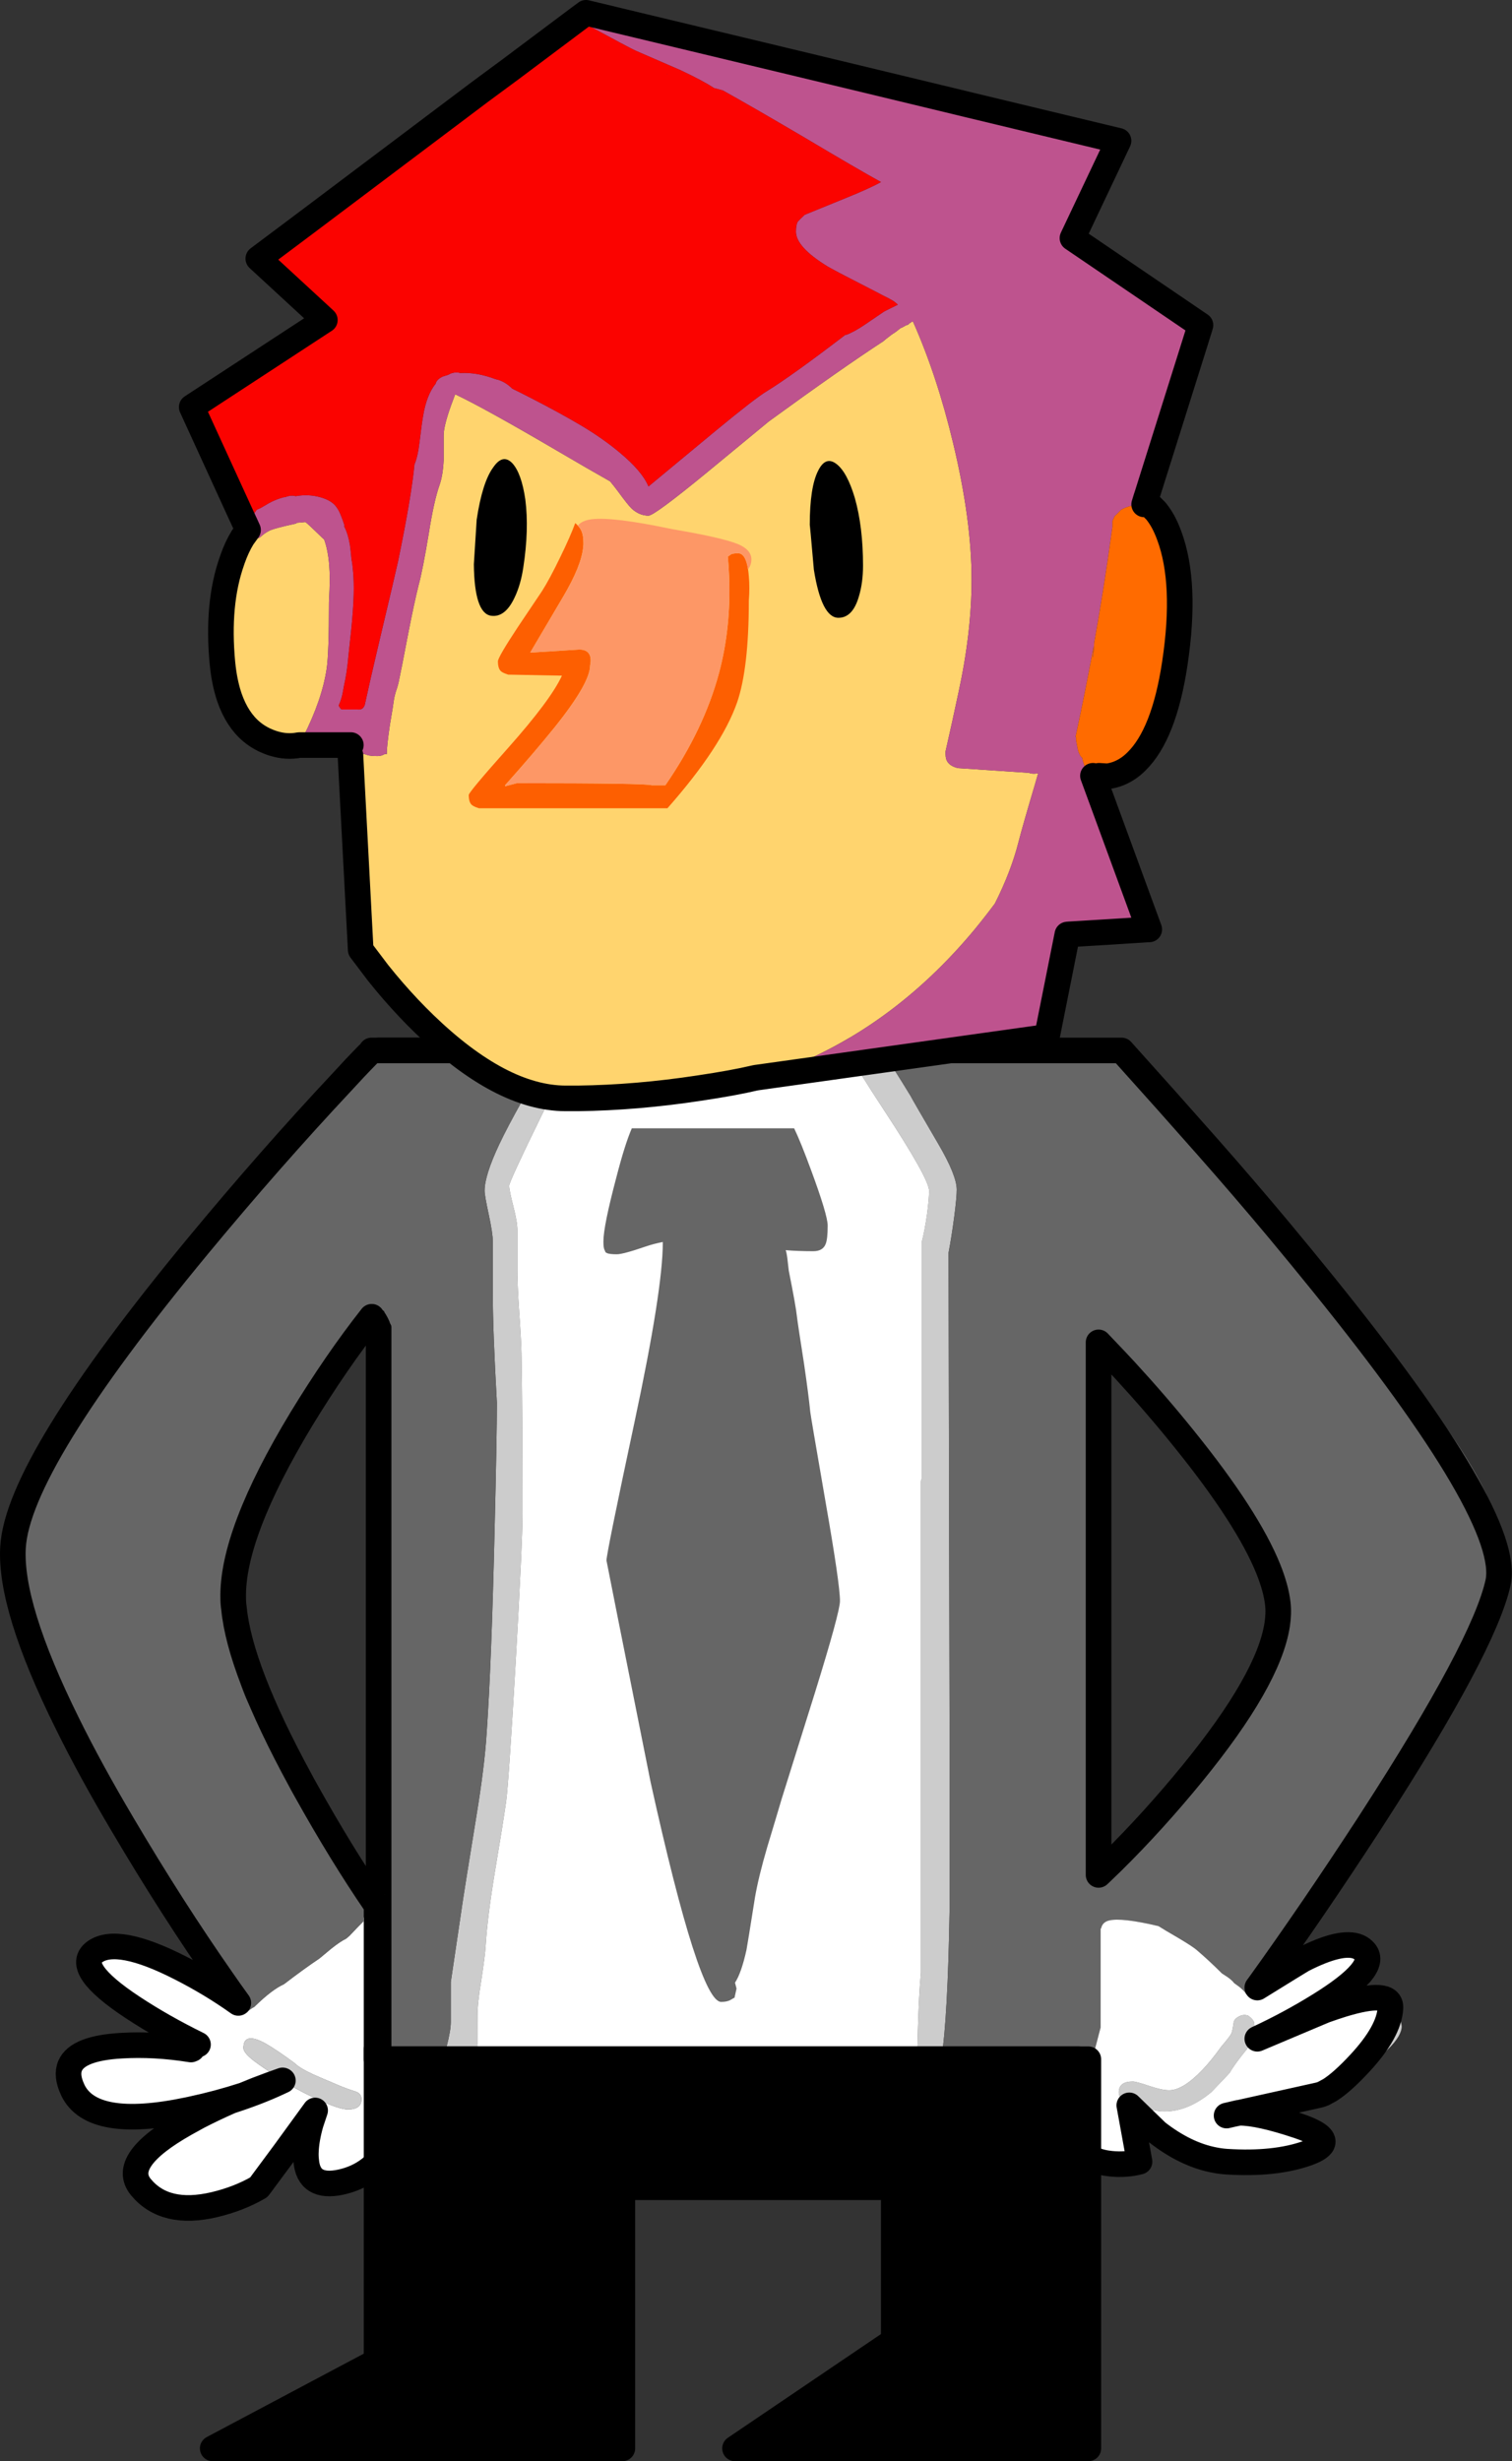 <?xml version="1.0" encoding="UTF-8" standalone="no"?>
<svg
   xmlns:dc="http://purl.org/dc/elements/1.1/"
   xmlns:cc="http://creativecommons.org/ns#"
   xmlns:rdf="http://www.w3.org/1999/02/22-rdf-syntax-ns#"
   xmlns:svg="http://www.w3.org/2000/svg"
   xmlns="http://www.w3.org/2000/svg"
   xmlns:xlink="http://www.w3.org/1999/xlink"
   xmlns:sodipodi="http://sodipodi.sourceforge.net/DTD/sodipodi-0.dtd"
   xmlns:inkscape="http://www.inkscape.org/namespaces/inkscape"
   inkscape:version="1.0 (4035a4fb49, 2020-05-01)"
   sodipodi:docname="Fixed Khonjin.svg"
   id="svg105"
   viewBox="0 0 2015 3279.87"
   height="3279.87"
   width="2015"
   y="0px"
   x="0px"
   preserveAspectRatio="none"
   version="1.1">
  <rect x="0" y="0" width="2015" height="3279.87" fill="#333333" stroke="none"/>
  <sodipodi:namedview
     inkscape:current-layer="layer2"
     inkscape:window-maximized="1"
     inkscape:window-y="-9"
     inkscape:window-x="-9"
     inkscape:cy="1694.8605"
     inkscape:cx="751.81907"
     inkscape:zoom="0.22244401"
     fit-margin-bottom="0"
     fit-margin-right="0"
     fit-margin-left="0"
     fit-margin-top="0"
     showgrid="false"
     id="namedview107"
     inkscape:window-height="1001"
     inkscape:window-width="1920"
     inkscape:pageshadow="2"
     inkscape:pageopacity="0"
     guidetolerance="10"
     gridtolerance="10"
     objecttolerance="10"
     borderopacity="1"
     bordercolor="#666666"
     pagecolor="#ffffff" />
  <defs
     id="defs51">
    <g
       id="CHARACTERS_KhonjinFolder_khonjin_body_0_Layer0_0_FILL">
      <path
         id="path2"
         d="m 167.95,207.75 -1.2,0.25 1.3,-0.25 q -0.036,-7.8e-4 -0.1,0 m -31.5,-10.45 q -0.093,0.144 -0.2,0.3 -0.579,1.14 -0.7,2.9 -0.013,0.161 -0.05,0.3 l 1.1,-3.5 h -0.15 m -26.6,0.3 q 0,-0.15 0.05,-0.3 h -4.75 q 0,0.15 0,0.3 h 4.7 m -90.85,0 q 0.05,-0.15 0.1,-0.3 h -6.4 q 0,0.15 -0.05,0.3 H 19 M 38.25,0.3 h -5.9 Q 32.2,0.55 32.05,0.85 29.5,7.45 28.1,10 q -3.05,5.45 -4.55,8.65 -2.85,6.05 -2.85,9.05 0,0.9 0.8,4.6 0.8,3.7 0.8,5.3 v 10.2 q 0,7.2 0.8,21.3 0,6.45 -0.45,24.9 -0.6,25.95 -1.55,39.6 -0.4,6.45 -2,16.2 -2.45,15.1 -2.6,16.2 l -2.4,16.2 v 7.8 q 0,1.65 -0.8,4.75 -0.4,1.55 -0.6,2.55 h 6.4 q 0.05,-0.5 0.15,-1.1 0.05,-0.6 0.05,-7.2 0,-2.65 0.75,-7.1 0.75,-4.9 0.85,-6.7 0.35,-5.65 1.8,-14.45 1.6,-9.5 2.2,-13.75 0.5,-3.7 1.85,-27 Q 28.1,96.3 28.1,90.9 28.1,69.6 27.9,59.4 27.85,56.95 27.45,51.3 27.1,46.1 27.1,43.2 v -7.8 q 0,-1.6 -0.8,-4.7 -0.8,-3.1 -0.8,-4 0,-0.75 6.2,-13.45 Q 35.7,5 38.25,0.3 M 32.5,0 q -0.1,0.15 -0.15,0.3 h 5.9 Q 38.35,0.15 38.45,0 H 32.5 M 98.25,0.3 Q 98.15,0.15 98.05,0 H 91.3 q 0.1,0.15 0.2,0.3 h 6.75 M 109.3,18.55 Q 104.1,9.65 103.9,9.2 100.3,3.3 98.25,0.3 H 91.5 q 2.15,4 7.1,11.5 8.9,13.55 8.9,15.9 0,1.6 -0.4,4.6 -0.45,3.15 -1,5.3 v 46.2 l -0.2,0.6 v 96 q -0.4,4.25 -0.6,11.5 -0.1,3.15 -0.15,5.4 h 4.75 q 1.25,-8.1 1.6,-29.05 0,-34.6 0,-35.45 l -0.2,-93 q 0.6,-3.15 1.1,-6.95 0.5,-3.85 0.5,-5.35 0,-2.8 -3.6,-8.95 m 88.3,168.7 v 0.05 q -0.25,4.6 -6,10.8 -3.439,3.706 -5.85,5.2 1.859,-1.004 3.8,-2.25 10.25,-6.55 10.25,-10.2 -0.3,-2.35 -1.8,-3.6 -0.204,0 -0.4,0 m -4.5,-4.5 q 0.7,-0.8 0.7,-3.65 0,-3.3 -1.75,-3.65 -0.322,-0.075 -0.75,-0.1 0.779,0.335 1.3,0.95 2.75,3.25 -8.85,10.45 -5.8,3.6 -12.15,6.55 l 13.15,-5.55 q 1.894,-0.679 3.5,-1.2 4.532,-3.391 4.85,-3.8 m -21.2,0.15 h -0.05 q -0.111,0.208 -0.25,0.4 l 6.15,-3.8 q -2.736,1.336 -5.85,3.4 m -2.35,12.45 q 1.5,-1.85 1.5,-4.05 0,-0.95 -0.05,-1.15 -0.2,-0.65 -1.15,-1.35 -0.9,-0.35 -1.85,0.15 -0.85,0.45 -1,1.1 -0.25,1.85 -0.5,2.3 -0.25,0.5 -1.9,2.45 -2.1,2.9 -3.7,4.55 -3.8,4 -6.5,4 -1.45,0 -3.95,-0.85 -2.5,-0.85 -3.15,-0.85 -2.75,0 -2.75,2.1 0,1.9 3.05,2.1 0.35,0.05 2.05,0.85 2,0.8 3.8,0.8 4.65,0 9.2,-3.8 3.6,-3.75 3.6,-3.8 0.75,-1.4 3.3,-4.55 z"
         stroke="none"
         fill="#cccccc" />
      <path
         id="path4"
         d="m 109.9,197.3 q -0.05,0.15 -0.05,0.3 h 26.4 q 0.107,-0.156 0.2,-0.3 H 109.9 M 0,197.3 v 0.3 h 12.65 q 0.05,-0.15 0.05,-0.3 H 0 M 32.05,0.85 Q 32.2,0.55 32.35,0.3 H 0 v 197 h 12.7 q 0.2,-1 0.6,-2.55 0.8,-3.1 0.8,-4.75 v -7.8 L 16.5,166 q 0.15,-1.1 2.6,-16.2 1.6,-9.75 2,-16.2 Q 22.05,119.95 22.65,94 23.1,75.55 23.1,69.1 22.3,55 22.3,47.8 V 37.6 q 0,-1.6 -0.8,-5.3 -0.8,-3.7 -0.8,-4.6 0,-3 2.85,-9.05 1.5,-3.2 4.55,-8.65 1.4,-2.55 3.95,-9.15 M 32.35,0.3 Q 32.4,0.15 32.5,0 H 0 V 0.3 H 32.35 M 98.05,0 q 0.1,0.15 0.2,0.3 h 45.9 q -2.217,-1.239 -3.4,-0.3 h -42.7 m 47.05,0.3 q 9.206,10.229 16.8,18.85 -0.293,-0.497 -0.65,-1.1 -1.4,-2.3 -2,-3 -3.3,-3.7 -5.95,-6.3 -3.864,-4.198 -8.2,-8.45 m 39.25,45.45 q -4.276,-5.287 -8.6,-10.45 -0.504,-0.559 -1.05,-1.15 -7.9,-8.55 -11.2,-12.65 -0.603,-0.754 -1.6,-2.35 -7.594,-8.621 -16.8,-18.85 1.479,1.76 1.35,1.65 -1.268,-1.067 -2.3,-1.65 h -45.9 q 2.05,3 5.65,8.9 0.2,0.45 5.4,9.35 3.6,6.15 3.6,8.95 0,1.5 -0.5,5.35 -0.5,3.8 -1.1,6.95 l 0.2,93 q 0,0.85 0,35.45 -0.35,20.95 -1.6,29.05 h 26.55 q 0.719,-1.139 2,-1.6 0,0.115 0,0.2 -0.05,0.8 0.35,1.3 l 0.3,0.05 0.25,-0.05 q 0.35,-0.55 0.35,-1.65 v -0.05 q 0.074,0.003 0.15,0 l 1.15,-4.4 v -19.35 q 0.05,0.012 0.1,0 0.232,-1.221 1.55,-1.55 2.45,-0.6 9.65,1.1 1,0.65 4.1,2.45 2.75,1.65 3.4,2.25 2.4,2.05 4.9,4.55 v 0 q 0.28,0.183 0.55,0.35 1.307,0.813 1.85,1.55 1.757,1.178 2.35,2.15 0.94,-0.696 2.25,-1.6 1.813,-3.326 7.1,-11.5 2.9,-4.5 8.7,-12.3 2.442,-3.295 6.5,-8.8 21.791,-33.631 24.6,-46.1 2.9,-12.6 -34.25,-58.55 m -10.6,55.85 q 2.25,4.342 2.25,7.05 0,1.744 -0.55,3.8 -1.657,10.807 -16.55,29.05 -7.692,9.401 -15.6,17.2 -0.962,1.104 -2.3,2.6 v -0.4 q -0.2,0.211 -0.4,0.4 v -104 l 0.4,0.4 v -0.35 q 0.395,0.354 0.75,0.7 0.732,0.732 2.15,2.75 l 1.85,1.95 q 6.25,6.8 11.55,13.4 12.438,15.4 16.45,25.45 M 141,57.7 140.6,57.3 v 104 q 0.2,-0.189 0.4,-0.4 V 57.7 M 169,94 q 3.05,4.292 4.75,7.6 Q 169.738,91.55 157.3,76.15 152,69.55 145.75,62.75 L 143.9,60.8 q 0.25,0.339 0.5,0.7 1.85,2.7 2.9,3.75 5.55,5.65 11.2,14.55 2.3,3.65 10.5,14.2 m 6.45,18.45 q -1.307,5.284 -6,12.7 -5.25,8.3 -11.7,15.1 -3.1,3.25 -6.45,7.8 -1.9,2.6 -5.75,7.95 -0.47,0.634 -2.25,2.7 7.908,-7.799 15.6,-17.2 14.893,-18.243 16.55,-29.05 m 0.3,-77.15 q 4.324,5.163 8.6,10.45 37.15,45.95 34.25,58.55 -2.809,12.469 -24.6,46.1 1.224,-1.574 2.55,-3.35 13.35,-18.4 17,-25.55 5.75,-11.2 5.75,-23.5 0,-9.55 -12.45,-26.3 -2,-2.65 -20.6,-24.7 -2.991,-3.552 -10.5,-11.7 z"
         stroke="none"
         fill="#666666" />
      <path
         id="path6"
         d="m 19.1,197.3 q -0.05,0.15 -0.1,0.3 h 86.15 q 0,-0.15 0,-0.3 H 19.1 M 48.7,0.3 Q 48.75,0.15 48.85,0 h -10.4 q -0.1,0.15 -0.2,0.3 H 48.7 M 98.6,11.8 Q 93.65,4.3 91.5,0.3 H 80.7 48.7 38.25 Q 35.7,5 31.7,13.25 q -6.2,12.7 -6.2,13.45 0,0.9 0.8,4 0.8,3.1 0.8,4.7 v 7.8 q 0,2.9 0.35,8.1 0.4,5.65 0.45,8.1 0.2,10.2 0.2,31.5 0,5.4 -1.35,29.1 -1.35,23.3 -1.85,27 -0.6,4.25 -2.2,13.75 -1.45,8.8 -1.8,14.45 -0.1,1.8 -0.85,6.7 -0.75,4.45 -0.75,7.1 0,6.6 -0.05,7.2 -0.1,0.6 -0.15,1.1 h 86.05 q 0.05,-2.25 0.15,-5.4 0.2,-7.25 0.6,-11.5 v -96 l 0.2,-0.6 V 37.6 q 0.55,-2.15 1,-5.3 0.4,-3 0.4,-4.6 0,-2.35 -8.9,-15.9 M 91.5,0.3 Q 91.4,0.15 91.3,0 H 80.55 q 0.05,0.15 0.15,0.3 h 10.8 m 88.55,178.2 q -1.111,0.435 -2.3,1 l -6.15,3.8 q 0.139,-0.192 0.25,-0.4 -0.062,0.073 -0.15,0.1 -1.31,0.904 -2.25,1.6 -0.593,-0.972 -2.35,-2.15 -0.543,-0.737 -1.85,-1.55 -0.27,-0.167 -0.55,-0.35 v 0 q -2.5,-2.5 -4.9,-4.55 -0.65,-0.6 -3.4,-2.25 -3.1,-1.8 -4.1,-2.45 -7.2,-1.7 -9.65,-1.1 -1.318,0.329 -1.55,1.55 -0.05,0.012 -0.1,0 v 19.35 l -1.15,4.4 q -0.076,0.003 -0.15,0 v 0.05 q 0,1.1 -0.35,1.65 l -0.25,0.05 -0.3,-0.05 q -0.4,-0.5 -0.35,-1.3 0,-0.085 0,-0.2 -1.281,0.461 -2,1.6 h 0.15 l -1.1,3.5 q -0.105,2.367 0.55,4.8 0,0.1 -0.3,2.2 -0.15,2.5 0.3,4.55 0.342,1.508 1,2.65 1.997,2.298 5.95,2.7 2.95,0.3 5.6,-0.4 l -2,-11 5.4,5.25 q 5.585,4.353 11.15,5.4 0.557,0.05 1.1,0.05 0.4,0 11.05,-0.4 6.668,-0.861 9.05,-3.1 0.206,-1.529 -4.75,-3.2 -7.622,-2.557 -11.55,-2.55 l -1.3,0.25 -1.15,0.3 1.15,-0.3 1.2,-0.25 q 0.064,-7.8e-4 0.1,0 l 15.55,-3.45 q 0.429,-0.098 0.9,-0.3 0.626,-0.329 1.25,-0.7 2.411,-1.494 5.85,-5.2 5.75,-6.2 6,-10.8 v -0.05 q -2.848,0.003 -3.55,0.05 -0.55,0.05 -0.55,0.2 -3.699,0.391 -7.7,0.9 0.692,-0.499 1.5,-1.1 0.5,-0.377 0.95,-0.75 -1.606,0.521 -3.5,1.2 l -13.15,5.55 q 6.35,-2.95 12.15,-6.55 11.6,-7.2 8.85,-10.45 -0.521,-0.615 -1.3,-0.95 -3.11,-0.124 -11.25,3.15 m -9,12.8 q 0,2.2 -1.5,4.05 -2.55,3.15 -3.3,4.55 0,0.05 -3.6,3.8 -4.55,3.8 -9.2,3.8 -1.8,0 -3.8,-0.8 -1.7,-0.8 -2.05,-0.85 -3.05,-0.2 -3.05,-2.1 0,-2.1 2.75,-2.1 0.65,0 3.15,0.85 2.5,0.85 3.95,0.85 2.7,0 6.5,-4 1.6,-1.65 3.7,-4.55 1.65,-1.95 1.9,-2.45 0.25,-0.45 0.5,-2.3 0.15,-0.65 1,-1.1 0.95,-0.5 1.85,-0.15 0.95,0.7 1.15,1.35 0.05,0.2 0.05,1.15 z"
         stroke="none"
         fill="#ffffff" />
    </g>
    <g
       id="CHARACTERS_KhonjinFolder_khonjin_tie_0_Layer0_0_FILL">
      <path
         id="path9"
         d="m 41,24 q 1.85,0 2.4,-1.4 0.4,-0.95 0.4,-3.6 0,-2.05 -3.25,-10.85 Q 38.55,2.7 37.25,0 H 5.55 Q 4.2,3.1 2.55,9.5 0,19.1 0,22.1 q 0,1.2 0.2,1.6 0.2,0.4 0.2,0.5 l 0.35,0.2 q 0.6,0.2 1.85,0.2 1.25,0 5.6,-1.5 1.6,-0.55 3.4,-0.9 0,0.05 0,0.1 0,9.2 -5.5,34.95 Q 0.6,83 0.6,84.4 q 0,0.15 8.6,43.2 9.5,43 13.8,43 1.2,0 1.85,-0.4 0.65,-0.4 0.75,-0.4 L 26,168 q -0.15,-0.55 -0.3,-1.15 1.25,-1.9 2.25,-6.45 0.2,-1.05 1.65,-10.2 0.7,-4.05 2.4,-9.85 1.95,-6.45 2.8,-9.35 3.9,-12.4 6.5,-20.75 4.9,-15.8 4.9,-17.95 0,-3.25 -2.8,-19.25 -2.95,-17.05 -3,-17.65 -0.3,-3.1 -1.2,-9.3 -1.25,-8 -1.4,-9.3 -0.2,-2 -1.6,-9 Q 36,26.05 35.9,25.2 35.8,24.4 35.6,23.8 38,24 41,24 Z"
         stroke="none"
         fill="#666666" />
    </g>
    <g
       id="CHARACTERS_KhonjinFolder_khonjin_head_0_Layer0_0_FILL">
      <path
         id="path12"
         d="m 109.75,208.1 -0.25,0.05 q -4.2,1 -10.95,2 -12.169,1.855 -23.65,2 2.981,0.4 5.9,0.4 15.55,0 29.1,-4.2 -0.084,-0.112 -0.15,-0.25 M 11.2,140.55 q -2.813,-2.357 -4.3,-6.6 0.031,2.484 0.3,3.2 0.75,2.15 4,3.4 m 2.5,1.6 q -1.359,-0.646 -2.5,-1.6 -0.05,0.25 -0.05,0.5 1.2,0.95 2.65,1.8 h 1.7 q -0.894,-0.273 -1.8,-0.7 M 7.35,107.2 q 0.05,-0.146 0.1,-0.3 -1.31,2.906 -1.85,5.85 -0.5,2.8 -0.5,10.9 0,7.35 0.55,9.45 0.3,1.1 0.8,2.15 0.132,-0.86 0.3,-1.75 -0.898,-2.781 -1.25,-6.35 -1.1,-11.6 1.85,-19.95 m 19.1,3.15 q -0.05,-4.4 -1.05,-7.25 -0.016,-0.047 -0.05,-0.1 -0.397,-0.347 -0.9,-0.85 -2.25,-2.2 -2.75,-2.55 -0.89,0.068 -1.7,0.15 l -0.15,0.15 q -4.45,0.95 -5.3,1.45 -0.85,0.45 -1.55,1.1 -0.35,0.35 -0.9,0.35 -0.95,0 -0.95,-1 0,-0.469 0.15,-0.75 -0.047,0 -0.1,0 -0.1,0 -0.15,-0.1 H 11 q -2.19,2.954 -3.55,5.95 -0.05,0.154 -0.1,0.3 -2.95,8.35 -1.85,19.95 0.352,3.569 1.25,6.35 0.098,-0.443 0.2,-0.9 -0.05,0.5 -0.05,0.75 0,0.314 0,0.6 1.487,4.243 4.3,6.6 1.141,0.954 2.5,1.6 0.906,0.427 1.8,0.7 h 4.8 q 0,-0.05 0,-0.1 l 0.1,-0.1 q -0.2,-0.2 -0.2,-0.45 0,-0.6 1.1,-0.7 3.65,-7.2 4.55,-13.25 0.45,-3 0.45,-13 0.15,-2.6 0.15,-4.9 m 137.75,40.4 q 0.3,-1.1 0.6,-2.1 -0.3,0.1 -0.8,0.1 -0.7,0 -1.05,-0.2 -0.2,0 -0.35,0 l -13.5,-0.9 q -1.75,-0.45 -2.2,-1.6 -0.2,-0.45 -0.2,-1.6 1.3,-5.7 2.55,-11.6 2.55,-11.75 2.55,-22 0,-11.65 -3.6,-26.65 -3.131,-13.13 -7.8,-23.65 -0.059,-0.069 -0.15,-0.15 -0.302,0.246 -0.75,0.5 0.007,0.079 0,0.15 -0.209,0.041 -0.45,0.1 -0.712,0.439 -1.15,0.6 -0.836,0.674 -1.1,0.85 -0.6,0.35 -1.65,1.2 -0.338,0.27 -0.6,0.5 -8.106,5.28 -22.35,15.65 -6.7,5.55 -12,9.9 -10.35,8.5 -11.5,8.5 -1.75,0 -3.25,-1.35 -0.75,-0.7 -2.75,-3.45 -0.75,-1 -1.5,-1.9 -4,-2.25 -10.3,-5.95 -14.15,-8.3 -19.95,-11.05 -0.35,0.9 -0.8,2.15 -1.45,4.05 -1.45,5.85 0,4.35 0,4.9 -0.15,2.95 -0.8,4.8 -1.1,3.1 -2.1,9.45 -1.2,7.25 -2,10.15 -0.85,3.4 -2.05,9.55 -1.341,7.053 -1.85,9.4 -0.108,0.508 -0.3,1.1 -0.55,1.6 -0.65,2.55 -0.05,0.55 -0.75,4.65 -0.6,4.1 -0.6,5.45 0,0.126 0,0.25 h -0.4 q -0.616,0.4 -1.4,0.4 -1.45,0 -2,-0.2 -0.312,-0.109 -0.6,-0.2 h -0.15 q -0.167,-0.069 -0.3,-0.15 -0.435,-0.127 -0.75,-0.2 -0.4,-0.3 -0.4,-0.75 0,-0.7 0.75,-0.8 -1.2,-1.1 -1.2,-1.55 0,-0.114 0,-0.25 H 29.4 q -1.7,-0.25 -3.55,-0.4 -0.917,0.126 -1.3,0.3 -0.45,0.2 -0.45,0.65 0,0.9 1,0.9 0.25,0 1.7,-0.15 1.727,-0.133 3.85,-0.2 0.315,0.006 0.6,0 -0.049,0.858 0,1.65 0.047,0.86 0.2,1.65 0.05,0.4 1,3.55 0,0.439 -1.05,0.95 -0.098,0.011 -0.2,0 -0.201,0.223 -0.45,0.35 l 1.75,32.7 3.4,4.5 q 1.471,1.844 2.95,3.55 2.014,1.825 4.7,4.15 4.15,3.55 6.45,6.15 7.3,5.1 14.45,7.85 2.7,0.35 6.35,0.8 0.5,0.2 1.4,0.35 0.55,0.25 0.6,1.3 1.057,0.196 2.1,0.35 11.481,-0.145 23.65,-2 6.75,-1 10.95,-2 l 0.25,-0.05 q 0,-0.09 0,-0.2 0,-0.35 0.4,-0.5 0.95,-0.35 3.7,-0.4 22.1,-8.05 38.55,-27.85 2.05,-2.5 3.95,-5.05 3.2,-6.35 4.65,-12.15 0.75,-2.95 3.2,-11.2 M 33.8,147.7 v 0 -0.05 0.05 m 157.65,-20.4 q -2.072,13.788 -7.45,19.05 4.039,-3.471 6.15,-11.6 0.829,-3.237 1.3,-7.45 M 186.1,94.25 q -0.03,-0.027 -0.05,-0.05 -0.121,0.125 -0.35,0.25 0.05,0.05 0.05,0.1 0.081,0.15 0.15,0.3 z"
         stroke="none"
         fill="#ffd46e" />
      <path
         id="path14"
         d="m 123.85,207.75 q 2.489,-0.376 3.25,-0.55 l -0.05,0.05 h 0.05 q 11.25,-2.6 19.2,-3.85 5.2,-0.8 20.2,-3.05 0.088,-0.543 0.15,-1.05 l -0.15,0.85 -56.75,7.95 q 0.066,0.138 0.15,0.25 0.2,0.25 0.65,0.4 h 4.7 q 3.2,-0.2 5.8,-0.55 1.35,-0.2 2.8,-0.45 M 30,147.3 q 0,0.2 -0.3,1.1 -0.35,0.85 -0.35,1.25 0,0.5 0.1,0.7 0.1,0.05 0.15,0.1 0.45,0.15 0.6,0.15 0.305,0 0.55,-0.15 l -0.25,-5.3 0.25,5.3 q 0.249,-0.127 0.45,-0.35 0.102,0.011 0.2,0 1.05,-0.511 1.05,-0.95 -0.95,-3.15 -1,-3.55 -0.153,-0.79 -0.2,-1.65 -0.349,-0.154 -0.75,-0.3 0.034,-0.245 0.05,-0.5 H 21.8 q 3.1,0.45 5.2,1.15 l 3.2,1 q -0.05,0.7 -0.2,2 m -20.6,-50 0.05,0.1 q 0.064,-0.059 0.1,-0.15 -0.069,0.023 -0.15,0 V 97.3 M 74.45,3.8 Q 74.572,3.533 74.8,3.3 74.289,3.032 73.7,2.75 73.958,3.286 74.45,3.8 m 17.85,8.3 q 0.089,0.055 0.15,0.05 -0.108,-0.039 -0.2,-0.1 0.041,0.043 0.05,0.05 m 56,5.3 -6.5,-1.75 q -1.4,-0.35 -1.95,-0.5 -0.85,-0.3 -1.9,-0.8 l -1.95,-1 -2.85,-0.4 q -3.164,-0.281 -5.6,-0.55 l 20.75,5 m 37.8,161.95 q -0.044,-0.085 -0.1,-0.2 l -7.05,0.45 q 3.974,0.336 7.15,-0.25 m -15.65,1.05 q 0.145,-0.148 0.3,-0.3 l -0.25,0.05 -0.05,0.25 M 33.8,147.7 v 0 -0.05 0.05 m 162.5,-86 -0.8,2.65 q 0.263,-0.523 0.55,-1.1 0.45,-0.9 0.9,-1.65 -0.247,0.082 -0.65,0.1 m -15.8,-36.55 -3.2,6.7 q 0.683,-1.009 1.4,-2.1 0.75,-1.4 2.2,-4.65 -5.8,-1.35 -14.9,-4.05 -7.128,-2.128 -13.25,-4.15 -0.193,1.084 -1.6,1.2 l 29.35,7.05 m -3.2,6.7 3.2,-6.7 -29.35,-7.05 q -0.137,0 -0.3,0 l -2.55,-0.7 -20.75,-5 q -1.044,-0.096 -1.95,-0.2 -5.9,-0.55 -6.5,-0.75 -3.023,-0.919 -4.25,-2.1 L 76.5,0.15 74.75,1.45 q 0.272,0.15 0.55,0.3 10.25,5.55 10.9,5.8 0.2,0.1 8.75,3.8 4.442,2.09 6.55,3.5 0.851,0.226 1.7,0.45 5.5,3.05 15.7,9.05 10.75,6.4 15.2,8.85 -2.1,1.2 -7.05,3.2 -7.45,3.05 -7.85,3.2 -1.15,1.1 -1.35,1.35 -0.35,0.6 -0.35,1.95 0,3 6.2,6.8 1.388,0.824 9.85,5.15 0.833,0.461 1.75,0.9 0.097,0.073 0.2,0.1 0.388,0.238 0.8,0.45 0.407,0.203 1.1,0.85 -2.57,1.263 -2.7,1.35 -2.55,1.75 -3.75,2.55 -2.05,1.4 -3.65,2 L 127.2,63 q -10.568,8.084 -15.4,11.05 -2.25,1.35 -9.95,7.7 -9.3,7.7 -13.15,10.9 Q 87.5,89.7 83.05,86 79.95,83.4 75.9,80.95 71.65,78.4 65.5,75.25 q -1.88,-0.968 -3.4,-1.7 -1.477,-1.486 -3.25,-1.85 -3.676,-1.389 -6.9,-1.2 -0.919,-0.291 -2,0.15 -0.024,0.038 -0.05,0.05 -0.228,0.088 -0.45,0.2 -0.438,0.117 -0.8,0.25 -0.062,0.046 -0.15,0.05 -1.157,0.535 -1.35,1.35 -1.78,2.229 -2.45,6.25 -0.3,1.7 -0.7,5.1 -0.35,2.95 -1,4.45 -0.6,6.3 -3.2,18.9 -0.3,1.45 -3.95,16.85 -1.503,6.345 -2.6,11.4 H 33.2 q -0.305,0.786 -1.25,0.7 h -3.2 q -0.421,-0.421 -0.55,-0.8 0.447,-0.888 0.75,-2.25 0.35,-2 0.55,-2.85 0.25,-1.25 0.45,-3 0.2,-1.95 0.3,-2.95 0.9,-7.7 0.9,-11.8 0,-2.172 -0.2,-3.9 -0.069,-0.967 -0.25,-1.8 -0.172,-1.94 -0.3,-2.75 -0.35,-2.1 -1,-3.4 -0.08,-0.143 -0.15,-0.3 0.077,-0.031 0.1,-0.1 -0.85,-2.65 -1.5,-3.5 -0.9,-1.4 -3.25,-2.05 -2.35,-0.65 -4.8,-0.2 -0.872,-0.271 -2.1,0.2 h -0.2 q -1.55,0.4 -2.9,1.15 -1.75,1.05 -2.05,1.15 -0.171,0.073 -0.35,0.15 -0.265,0.38 -0.65,0.9 -0.327,0.389 -0.65,0.65 -0.304,0.56 -0.6,0.9 0.428,1.018 0.75,1.3 0.05,0.1 0.15,0.1 0.053,0 0.1,0 -0.15,0.281 -0.15,0.75 0,1 0.95,1 0.55,0 0.9,-0.35 0.7,-0.65 1.55,-1.1 0.85,-0.5 5.3,-1.45 L 20,99.75 q 0.81,-0.082 1.7,-0.15 0.5,0.35 2.75,2.55 0.503,0.503 0.9,0.85 0.034,0.053 0.05,0.1 1,2.85 1.05,7.25 0,2.3 -0.15,4.9 0,10 -0.45,13 -0.9,6.05 -4.55,13.25 -1.1,0.1 -1.1,0.7 0,0.25 0.2,0.45 0.3,0.35 1.4,0.5 h 8.75 q 0.072,-0.407 0.1,-0.85 -2.123,0.067 -3.85,0.2 -1.45,0.15 -1.7,0.15 -1,0 -1,-0.9 0,-0.45 0.45,-0.65 0.383,-0.174 1.3,-0.3 1.85,0.15 3.55,0.4 h 1.75 q 0,0.136 0,0.25 0,0.45 1.2,1.55 -0.75,0.1 -0.75,0.8 0,0.45 0.4,0.75 0.315,0.073 0.75,0.2 0.133,0.081 0.3,0.15 h 0.15 q 0.288,0.091 0.6,0.2 0.55,0.2 2,0.2 0.784,0 1.4,-0.4 h 0.4 q 0,-0.124 0,-0.25 0,-1.35 0.6,-5.45 0.7,-4.1 0.75,-4.65 0.1,-0.95 0.65,-2.55 0.192,-0.592 0.3,-1.1 0.509,-2.347 1.85,-9.4 1.2,-6.15 2.05,-9.55 0.8,-2.9 2,-10.15 1,-6.35 2.1,-9.45 0.65,-1.85 0.8,-4.8 0,-0.55 0,-4.9 0,-1.8 1.45,-5.85 0.45,-1.25 0.8,-2.15 5.8,2.75 19.95,11.05 6.3,3.7 10.3,5.95 0.75,0.9 1.5,1.9 2,2.75 2.75,3.45 1.5,1.35 3.25,1.35 1.15,0 11.5,-8.5 5.3,-4.35 12,-9.9 14.244,-10.37 22.35,-15.65 0.262,-0.23 0.6,-0.5 1.05,-0.85 1.65,-1.2 0.264,-0.176 1.1,-0.85 0.438,-0.161 1.15,-0.6 h 0.05 q 0.217,-0.122 0.4,-0.25 0.448,-0.254 0.75,-0.5 0.091,0.081 0.15,0.15 4.669,10.52 7.8,23.65 3.6,15 3.6,26.65 0,10.25 -2.55,22 -1.25,5.9 -2.55,11.6 0,1.15 0.2,1.6 0.45,1.15 2.2,1.6 l 13.5,0.9 q 0.15,0 0.35,0 0.35,0.2 1.05,0.2 0.5,0 0.8,-0.1 -0.3,1 -0.6,2.1 -2.45,8.25 -3.2,11.2 -1.45,5.8 -4.65,12.15 -1.9,2.55 -3.95,5.05 -16.45,19.8 -38.55,27.85 -2.75,0.05 -3.7,0.4 -0.4,0.15 -0.4,0.5 0,0.11 0,0.2 l 56.75,-7.95 0.15,-0.85 q 0.666,-3.999 0.8,-4.8 0.45,-3.4 0.45,-5.75 0.55,-5.4 1.9,-7.55 0.293,-0.451 0.65,-0.8 l 0.05,-0.25 0.25,-0.05 q 1.071,-0.801 2.65,-0.9 0.65,-0.05 5.4,0.4 0.092,0.008 0.15,0 l 7.05,-0.45 q -4.561,-8.727 -5.7,-11.5 -3,-6.95 -3,-11.9 0,-0.639 0.2,-1.15 l -2,-5.45 2,5.45 q 0.326,-0.851 1.2,-1.35 h -1.25 q 0.2,-0.25 0.25,-0.75 0,-0.5 -0.4,-1.3 -0.4,-0.85 -0.4,-1.3 -0.09,-0.452 -0.25,-0.75 v -0.05 q -0.3,-0.6 -0.8,-0.6 -0.75,0.05 -0.8,0.9 -0.75,-0.95 -1.25,-2.3 -0.312,-0.936 -0.4,-1.45 -0.51,-0.377 -0.85,-1.6 -0.35,-1.8 -0.35,-1.85 0,-0.301 0,-0.55 -0.03,-0.042 -0.1,-0.1 1.9,-8.8 3.55,-17.75 -0.1,1.15 -0.2,2.3 0.05,-0.2 0.1,-0.35 0.15,-1.4 0.2,-2.6 2,-11.15 3.55,-22.6 0,-0.6 0,-1.15 0.2,-0.45 0.4,-0.85 V 98.5 q 0.02,-0.024 0.05,-0.05 0.459,-0.413 1.25,-1.25 0.838,-0.499 2.3,-0.85 0.341,0.15 0.85,0.15 0.4,0 0.65,-0.25 0.17,-0.17 0.2,-0.35 0.05,-0.103 0.05,-0.2 0,-0.408 -0.4,-0.8 -0.17,-0.216 -0.5,-0.45 0.832,-0.156 1,-0.45 0.079,-0.119 0.1,-0.55 V 93.4 q 0,-0.081 0,-0.2 0,-0.097 0,-0.2 0.117,-0.053 0.2,-0.15 0.2,-0.224 0.2,-0.55 0,-0.255 -0.15,-0.45 0.039,-0.273 0,-0.65 -0.2,-2.05 0.1,-2.65 0.15,-0.35 0.35,-1.1 0.15,-0.7 0.35,-1.05 0.8,-1.6 1,-2.15 3.25,-6.75 3.25,-8.5 0,-0.828 -0.45,-1 0.602,-1.064 1.3,-2.3 0.465,-0.791 4.1,-8.1 l 0.8,-2.65 q -0.294,0.05 -0.7,0.05 -1.4,0 -8.8,-5.75 -8.3,-6.35 -13.2,-8.05 -0.05,-0.05 -1.75,-1.65 -0.45,-0.45 -0.45,-0.65 0,-0.95 0.15,-1.3 -0.03,-0.09 -0.05,-0.2 -0.1,-0.439 -0.1,-1.2 0,-1.85 3.3,-7 1.17,-1.858 2.6,-4.1 M 77.5,-0.65 q -1.109,-0.297 -1.95,-0.3 -0.495,0.533 -1.2,1.15 -0.401,0.352 -0.8,0.65 0.587,0.282 1.2,0.6 l 1.75,-1.3 38.35,9.2 Q 114.03,8.571 114,7.65 111.833,6.845 108.6,5.85 106.976,5.386 105.65,5 93.296,3.206 85.9,2.05 79.821,-0.046 77.5,-0.65 Z"
         stroke="none"
         fill="#be538e" />
      <path
         id="path16"
         d="m 30.65,142.3 q -0.028,0.443 -0.1,0.85 -0.016,0.255 -0.05,0.5 0.401,0.146 0.75,0.3 -0.049,-0.792 0,-1.65 -0.285,0.006 -0.6,0 M 25.5,60.15 25.1,59.75 q 0,0.113 0,0.2 0,0.244 -0.1,0.5 l 0.5,-0.3 M 12.55,48.2 q -0.059,0.092 -0.15,0.15 0.491,0.491 2.1,1.65 l -1.95,-1.8 m 43.3,-32.65 q -8.121,5.743 -11.85,8.1 -6.1,3.95 -17.05,13.2 -3.082,2.599 -5.6,4.65 l 34.5,-25.95 m 71.2,20.85 q 4.95,-2 7.05,-3.2 -4.45,-2.45 -15.2,-8.85 -10.2,-6 -15.7,-9.05 -0.849,-0.224 -1.7,-0.45 -2.108,-1.41 -6.55,-3.5 Q 86.4,7.65 86.2,7.55 85.55,7.3 75.3,1.75 75.022,1.6 74.75,1.45 l -1.5,1.1 q 0.065,0.049 0.1,0.05 -3.446,2.648 -9.95,7.4 -0.874,0.638 -1.75,1.25 l -5.8,4.3 -34.5,25.95 q -6.083,4.99 -8.8,6.7 L 14.5,50 q 1.804,1.295 5.05,3.45 5.354,3.907 5.55,6.3 l 0.4,0.4 -0.5,0.3 Q 23.988,63.24 13.25,69.9 0.9,76.95 0,77.55 q 1.35,2.1 5.1,9.4 3.397,6.59 4.1,8.9 -0.45,0.37 -0.45,0.6 0,0.05 0.1,0.45 0.171,0.273 0.55,0.35 0.081,0.023 0.15,0 Q 9.514,97.341 9.45,97.4 9.2,97.675 9,97.9 l 0.95,2.1 q 0.181,-0.128 0.35,-0.35 0.296,-0.34 0.6,-0.9 0.323,-0.261 0.65,-0.65 0.385,-0.52 0.65,-0.9 0.179,-0.077 0.35,-0.15 0.3,-0.1 2.05,-1.15 1.35,-0.75 2.9,-1.15 h 0.2 q 1.228,-0.471 2.1,-0.2 2.45,-0.45 4.8,0.2 2.35,0.65 3.25,2.05 0.65,0.85 1.5,3.5 -0.023,0.069 -0.1,0.1 0.07,0.157 0.15,0.3 0.65,1.3 1,3.4 0.128,0.81 0.3,2.75 0.181,0.833 0.25,1.8 0.2,1.728 0.2,3.9 0,4.1 -0.9,11.8 -0.1,1 -0.3,2.95 -0.2,1.75 -0.45,3 -0.2,0.85 -0.55,2.85 -0.303,1.362 -0.75,2.25 0.129,0.379 0.55,0.8 h 3.2 q 0.945,0.086 1.25,-0.7 h 0.05 q 1.097,-5.055 2.6,-11.4 3.65,-15.4 3.95,-16.85 2.6,-12.6 3.2,-18.9 0.65,-1.5 1,-4.45 0.4,-3.4 0.7,-5.1 0.67,-4.021 2.45,-6.25 0.193,-0.815 1.35,-1.35 0.05,0.005 0.05,-0.05 0.065,0.022 0.1,0 0.362,-0.133 0.8,-0.25 0.222,-0.112 0.45,-0.2 0.026,-0.012 0.05,-0.05 1.081,-0.441 2,-0.15 3.224,-0.189 6.9,1.2 1.773,0.364 3.25,1.85 1.52,0.732 3.4,1.7 6.15,3.15 10.4,5.7 4.05,2.45 7.15,5.05 4.45,3.7 5.65,6.65 3.85,-3.2 13.15,-10.9 7.7,-6.35 9.95,-7.7 4.832,-2.966 15.4,-11.05 l 0.1,0.05 q 1.6,-0.6 3.65,-2 1.2,-0.8 3.75,-2.55 0.13,-0.087 2.7,-1.35 -0.693,-0.647 -1.1,-0.85 -0.412,-0.212 -0.8,-0.45 -0.103,-0.027 -0.2,-0.1 -0.917,-0.439 -1.75,-0.9 -8.462,-4.326 -9.85,-5.15 -6.2,-3.8 -6.2,-6.8 0,-1.35 0.35,-1.95 0.2,-0.25 1.35,-1.35 0.4,-0.15 7.85,-3.2 M 92.45,12.15 q -0.061,0.005 -0.15,-0.05 -0.009,-0.007 -0.05,-0.05 0.092,0.061 0.2,0.1 M 74.8,3.3 Q 74.572,3.533 74.45,3.8 73.958,3.286 73.7,2.75 74.289,3.032 74.8,3.3 Z"
         stroke="none"
         fill="#fb0300" />
      <path
         id="path18"
         d="m 48.5,71.2 q 0.088,-0.004 0.15,-0.05 -0.035,0.022 -0.1,0 -1.95e-4,0.055 -0.05,0.05 m 91,-10.15 q 0.007,-0.071 0,-0.15 -0.183,0.128 -0.4,0.25 h -0.05 q 0.241,-0.059 0.45,-0.1 z"
         stroke="none"
         fill="#cc68a3" />
      <path
         id="path20"
         d="m 9,97.9 q -0.65,0.729 -0.65,0.8 0,0.45 0.4,0.75 v 0 q 0.123,0.7 0.85,0.7 0.161,0 0.35,-0.15 L 9,97.9 M 74.75,1.45 q -0.613,-0.318 -1.2,-0.6 -0.897,0.765 -1.6,1.2 0.293,0.133 0.6,0.25 0.362,0.129 0.7,0.25 l 1.5,-1.1 m 110.5,92 q -0.021,0.431 -0.1,0.55 -0.168,0.294 -1,0.45 0.33,0.234 0.5,0.45 0.153,-0.097 0.25,-0.2 0.35,-0.4 0.35,-1.25 z"
         stroke="none"
         fill="#fb0600" />
      <path
         id="path22"
         d="m 185.9,94.85 -0.3,0.95 q 0.413,-0.012 0.85,-0.05 -0.27,-0.423 -0.55,-0.9 m -0.45,-1.95 v -0.05 q -0.083,0.097 -0.2,0.15 0,0.103 0,0.2 0,0.119 0,0.2 v 0.05 q 0,0.85 -0.35,1.25 -0.097,0.103 -0.25,0.2 0.4,0.392 0.4,0.8 0,0.097 -0.05,0.2 0.306,-0.035 0.6,-0.1 l 0.3,-0.95 q -0.07,-0.15 -0.15,-0.3 0,-0.05 -0.05,-0.1 0.229,-0.125 0.35,-0.25 -0.6,-0.74 -0.6,-1.3 z"
         stroke="none"
         fill="#c55d99" />
      <path
         id="path24"
         d="m 181,97.2 q -0.791,0.837 -1.25,1.25 -0.03,0.026 -0.05,0.05 v 0.05 q -0.2,0.4 -0.4,0.85 0,0.55 0,1.15 -1.55,11.45 -3.55,22.6 -0.05,1.2 -0.2,2.6 -0.05,0.15 -0.1,0.35 0.1,-1.15 0.2,-2.3 -1.65,8.95 -3.55,17.75 0.07,0.058 0.1,0.1 0,0.249 0,0.55 0,0.05 0.35,1.85 0.34,1.223 0.85,1.6 0.088,0.514 0.4,1.45 0.5,1.35 1.25,2.3 0.05,-0.85 0.8,-0.9 0.5,0 0.8,0.6 0.1,-0.1 0.2,-0.15 4.124,0.021 7.15,-2.6 5.378,-5.262 7.45,-19.05 0.035,-0.062 0.05,-0.15 0.7,-6.101 0.7,-14.2 0,-2.35 -2.05,-9.5 -0.7,-2.55 -1.25,-4.25 0.124,0.135 0.25,0.25 -0.621,-1.106 -1.35,-2 l -1.3,-1.3 1.3,1.3 q 0.729,0.894 1.35,2 1.143,1.168 2.25,1.5 -0.096,-0.15 -0.2,-0.35 -0.5,-1.05 -0.7,-1.6 -0.5,-1.65 -2.9,-3.4 -0.966,-0.741 -1.5,-1.35 l -0.2,0.6 q 0.28,0.477 0.55,0.9 -0.437,0.038 -0.85,0.05 l -0.1,0.35 0.1,-0.35 q -0.294,0.065 -0.6,0.1 -0.03,0.18 -0.2,0.35 -0.25,0.25 -0.65,0.25 -0.509,0 -0.85,-0.15 -1.462,0.351 -2.3,0.85 z"
         stroke="none"
         fill="#ff6b00" />
    </g>
    <g
       id="CHARACTERS_KhonjinFolder_khonjin_eye_0_Layer0_0_FILL">
      <path
         id="path27"
         d="m 0.55,33 q 2.75,0.4 4.6,-3.55 1.2,-2.5 1.7,-5.85 Q 8,16.15 7.25,10.3 6.5,5.15 4.7,3.2 2.85,1.3 1,4 -1.15,6.9 -2.25,14.25 l -0.55,8.7 Q -2.7,32.5 0.55,33 m 67.85,0.4 q 2.8,0 4,-4.2 0.8,-2.65 0.8,-6 Q 73.2,15.65 71.6,10 70.1,4.95 68,3.35 65.9,1.75 64.45,4.65 62.8,7.85 62.8,15.3 q 0,-0.45 0.8,8.7 1.5,9.4 4.8,9.4 z"
         stroke="none"
         fill="#000000" />
    </g>
    <g
       id="CHARACTERS_KhonjinFolder_khonjin_nose_0_Layer0_0_FILL">
      <path
         id="path30"
         d="m 50.6,6.5 q 0.179,1.971 0.25,3.9 0.396,9.962 -1.95,18.8 -2.95,11.05 -10.5,22 h -2.7 q -1,-0.4 -26.3,-0.4 l -2.3,0.6 v -0.2 q 5.75,-6.45 9.5,-11.1 7.1,-8.8 7.1,-12.3 0.2,-0.9 0.05,-1.65 Q 23.4,24.7 21.6,24.7 L 12,25.3 Q 12.1,25.1 18.4,14.45 22.044,8.301 22.35,4.65 22.4,4.329 22.4,4 22.4,2.5 22.05,1.65 21.813,1.04 21.3,0.5 21.09,0.242 20.8,0 q -0.95,2.6 -2.9,6.6 -2.1,4.35 -3.6,6.7 -0.55,0.85 -4.7,7 -3.9,5.9 -3.9,6.7 0,1.35 0.55,1.9 0.35,0.35 1.45,0.7 l 10.5,0.2 Q 16.05,34.5 7.7,43.9 0,52.55 0,53.1 0,54.45 0.55,55 0.9,55.35 2,55.7 H 38.8 Q 49.35,43.75 52.4,35.05 54.7,28.4 54.7,15.1 54.9,12.65 54.7,10.4 54.643,9.669 54.55,9.05 54.066,5.9 52.6,5.9 q -1.15,0 -1.5,0.3 -0.35,0.3 -0.5,0.3 z"
         stroke="none"
         fill="#fd5f01" />
      <path
         id="path32"
         d="M 50.85,10.4 Q 50.779,8.471 50.6,6.5 q 0.15,0 0.5,-0.3 0.35,-0.3 1.5,-0.3 1.466,0 1.95,3.15 Q 55.2,8.194 55.2,7.1 55.2,5.2 52.55,4.1 49.5,2.85 39.8,1.2 28.2,-1.25 24.05,-0.75 22.104,-0.511 21.3,0.5 21.813,1.04 22.05,1.65 22.4,2.5 22.4,4 22.4,4.329 22.35,4.65 22.044,8.301 18.4,14.45 12.1,25.1 12,25.3 l 9.6,-0.6 q 1.8,0 2.15,1.45 0.15,0.75 -0.05,1.65 0,3.5 -7.1,12.3 -3.75,4.65 -9.5,11.1 v 0.2 l 2.3,-0.6 q 25.3,0 26.3,0.4 h 2.7 q 7.55,-10.95 10.5,-22 2.346,-8.838 1.95,-18.8 z"
         stroke="none"
         fill="#fd9766" />
    </g>
    <g
       id="CHARACTERS_KhonjinFolder_khonjin_arm_0_Layer0_0_FILL">
      <path
         id="path35"
         d="m 11.2,200.25 q -0.41,-0.15 -0.75,-0.15 -1.05,0 -1.05,1.3 0,0.7 0.5,1.7 0.3,0.75 0.45,0.85 0.35,0.3 1.15,0.85 0.108,0.136 0.25,0.25 -0.023,-0.042 -0.05,-0.1 -1.312,-2.784 -0.5,-4.7 m 46.1,18.5 q -0.1,-0.85 -0.05,-1.8 0.1,-2.4 0.95,-5.4 l 0.85,-2.55 -6,8.25 q 1.75,-0.65 2.45,-1.05 h 1.05 q 0.3,0.35 0.4,1.4 0.05,0.7 0.35,1.15 M 45.15,206 q -1.332,0.569 -2.6,1.15 5.385,-1.736 9.5,-3.7 -3.388,1.414 -6.9,2.55 m -2.6,1.15 q 1.268,-0.581 2.6,-1.15 -5.002,1.626 -10.25,2.75 -0.162,0.241 -0.3,0.5 -0.05,0.1 -0.1,0.2 -0.2,0.55 -0.55,1.7 -0.1,0.15 -0.15,0.35 1.15,-0.65 2.45,-1.35 2.9,-1.5 6.3,-3 m 9.5,-3.7 q 0.349,-0.134 0.7,-0.3 -0.025,-0.015 -0.05,-0.05 -2.103,0.747 -5.1,1.9 -1.25,0.495 -2.45,1 3.512,-1.136 6.9,-2.55 m 23.35,7.7 v -0.05 q -0.45,1.5 -1.05,2.95 -0.35,0.8 -0.7,1.55 0.3,-0.45 0.55,-0.85 0.35,-0.6 0.55,-1.1 0.55,-1.2 0.65,-2.5 M 17.95,177.7 q -2.45,0.45 -2.45,2.4 0,0.75 0.65,1.45 0.85,0.85 2.5,1.1 0.25,0.15 0.25,0.35 -0.05,0.25 0.1,0.45 0.1,0.15 1.1,0.8 1.05,0.9 2.75,1.75 0.6,0.3 2.25,1.65 1.4,1.2 2.55,1.55 2.35,0.75 4.8,2.6 0.7,0.5 1.9,1.8 0.3,0.3 1.4,0.95 0.9,0.5 0.9,0.85 0,0.164 -0.5,0.7 -0.222,0.305 -0.6,0.7 l -0.5,0.2 -0.25,0.1 -0.15,0.05 q -0.083,-0.021 -0.2,-0.05 H 16.1 q -2.1,0.8 -2.85,1.85 -0.636,0.832 -0.65,2.25 -0.779,-0.661 -1.4,-0.95 -0.812,1.916 0.5,4.7 0.027,0.058 0.05,0.1 0.666,0.599 2.1,1.05 1,0.35 2.85,0.85 0.3,0.2 1.15,0.95 0.9,0.6 1.8,0.55 h 2.55 q 0.05,0.1 0.3,0.15 H 30 q 2.4,-0.15 3.65,-0.4 1.35,-0.25 2,-0.3 -0.426,0.393 -0.75,0.85 5.248,-1.124 10.25,-2.75 1.2,-0.505 2.45,-1 2.997,-1.153 5.1,-1.9 -0.053,-0.015 -0.1,-0.05 -3.1,-2 -4.7,-3.15 -2.85,-2 -2.85,-3.1 0,-3.3 4.45,-0.8 2.3,1.35 5.6,3.8 0.95,0.95 3.55,2.15 1.45,0.65 4.2,1.8 2,0.9 4.1,1.55 1.15,0.4 1.15,1.5 0,2 -2.65,2 -1.8,0 -6.65,-2.3 -4.236,-2.021 -6.05,-3.35 -0.351,0.166 -0.7,0.3 -4.115,1.964 -9.5,3.7 -3.4,1.5 -6.3,3 -1.3,0.7 -2.45,1.35 -0.4,0.7 -0.85,1.3 -0.45,0.55 -0.9,0.85 -0.4,0.25 -1.65,0.6 -2.25,1.1 -3.45,3.05 -1.05,1.6 -1.05,3.25 0,0.65 0.55,1.65 0.15,0.3 0.4,0.85 0.25,0.45 0.8,0.85 0.45,0.25 1.25,0.75 0.75,0.4 1.4,0.55 0.5,0.1 1.4,0.5 0.75,0.4 2.25,0.5 0.65,0.1 1.3,0.3 0.9,0.15 3.2,0.2 0.1,0.15 0.6,0.15 0.9,0 3.05,-0.9 1.15,-0.45 2.55,-1.1 3.15,-1.55 4.1,-3.05 1.1,-1.9 2.2,-3.3 0.55,-0.75 1.85,-1.2 0.1,-0.05 0.25,-0.05 l 6,-8.25 -0.85,2.55 q -0.85,3 -0.95,5.4 -0.05,0.95 0.05,1.8 0.1,0.25 0.3,0.4 0.5,0.45 1.65,1.75 1.25,1.05 2.75,1.05 0.15,0 0.3,0 3.25,0 4,-0.25 0.45,-0.15 0.95,-0.55 0.8,-0.25 2,-1.2 2.85,-2.35 3.45,-3.1 0.55,-0.7 0.95,-1.25 0.35,-0.75 0.7,-1.55 0.6,-1.45 1.05,-2.95 0,-0.2 0,-0.4 0,-0.6 -0.1,-2.15 -0.15,-2 -0.3,-2.5 -0.05,-0.2 -0.25,-0.5 -0.2,-0.3 -0.55,-0.7 -0.15,-0.15 -0.25,-0.25 -0.55,-0.6 -0.8,-0.9 -0.4,-0.45 -0.75,-1.2 -0.2,-0.55 -0.35,-0.9 -0.05,-0.1 -0.1,-0.2 -2.3,-4.45 -2.3,-9.4 0,-1.05 0.2,-3.1 0.15,-2.05 0.15,-3.15 0,-2.55 -0.35,-5.35 v -6.6 q -0.15,-0.35 -0.15,-1.25 v -0.8 q 0,-0.2 0.15,-0.45 -0.5,-0.6 -0.5,-1.25 0,-0.35 0.5,-0.6 0.2,0.1 0.5,0.55 0.1,-0.55 0.1,-0.8 v -0.05 q 0,-0.15 -0.25,-0.4 l -0.25,-0.05 q -0.4,0.2 -0.6,0.8 -0.15,0.35 -0.3,1.05 -0.4,0.85 -0.35,0.95 v 0.55 q -1.15,1.15 -2.75,2.85 -0.328,0.263 -0.65,0.55 -1.151,0.554 -2.9,1.95 -0.973,0.789 -2.1,1.75 -0.113,0.11 -0.25,0.2 -2.85,1.9 -6.9,5 -2.25,1 -5.55,4.2 -0.105,0.104 -0.2,0.2 -0.941,0.491 -1.5,1.1 -0.003,-0.106 -0.05,-0.2 -0.15,-0.2 -0.4,-0.25 -0.6,-0.15 -1.35,-0.1 -0.7,0 -0.95,-0.1 -1.1,-0.85 -1.15,-0.9 -0.6,-0.7 -2.35,-2 -1.1,-1.35 -1.65,-1.65 -1.65,-1.2 -2.8,-1.8 -0.9,-0.45 -2.85,-1.75 -1.6,-1 -2.75,-1.5 -3.65,-1.6 -6.65,-1.9 h -4.8 M 72.1,204 q -0.2,0.05 -0.3,0.15 -0.05,-0.45 -0.15,-0.9 0.2,0.35 0.45,0.75 m 0.65,2.55 q 0.05,-0.9 0,-1.3 0,-0.15 0,-0.3 0.2,0.3 0.45,0.6 -0.2,0.4 -0.45,1 m 1.5,1.1 q 0,0.3 0,0.7 -0.05,0.75 0.15,2.4 0,2.1 -2.6,5.45 -0.35,0.4 -0.75,0.85 0.05,-0.2 0.1,-0.4 0.1,-0.3 0.4,-0.9 0.35,-0.55 0.35,-0.7 0.05,-0.8 0.4,-1.6 l 0.3,-0.75 0.1,-0.4 q 0.05,-0.15 0.25,-0.2 0.2,-0.1 0.2,-0.15 0.1,-1.2 0.2,-1.6 0,-0.15 0.5,-1.6 0.2,-0.6 0.4,-1.1 m -4.7,10.7 q -0.3,0.2 -0.6,0.45 -0.55,0.4 -1,0.7 0,-0.1 0.05,-0.15 0.1,-0.3 0.5,-0.45 0.45,-0.2 0.75,-0.65 0.15,0 0.3,0.1 m -2.65,1.8 q -0.7,0.45 -0.9,0.5 -0.15,0.05 -0.35,0.1 0.55,-0.45 1.1,-0.95 0.05,0.2 0.15,0.35 z"
         stroke="none"
         fill="#ffffff" />
      <path
         id="path37"
         d="m 74.2,214.75 q -0.25,0.4 -0.55,0.85 -3.15,6 -9.6,7.4 h 3.5 q 4,-2.05 6.45,-7.85 0.1,-0.2 0.2,-0.4 m 1.2,-3.65 v 0.05 q 0.1,-0.5 0.25,-1 -0.15,0.45 -0.25,0.95 m -8.15,10.05 q -0.5,0.4 -0.95,0.55 -0.75,0.25 -4,0.25 0.7,0.9 1.75,1.05 6.45,-1.4 9.6,-7.4 -0.4,0.55 -0.95,1.25 -0.6,0.75 -3.45,3.1 -1.2,0.95 -2,1.2 M 72.9,201.9 q -0.2,0.05 -0.4,0 -0.25,-0.1 -0.45,-0.3 0.15,0.35 0.35,0.9 0.35,0.75 0.75,1.2 0.25,0.3 0.8,0.9 0.1,-0.1 0.2,-0.15 0.6,0.2 0.6,1.05 v 0.05 q 0.2,0.3 0.25,0.5 0.15,0.5 0.3,2.5 0.1,1.55 0.1,2.15 0,0.2 0,0.4 0.1,-0.5 0.25,-0.95 l 0.15,-1 q 0.15,-0.9 0.2,-1.7 L 76.05,207 72.9,201.9 m 0.45,-0.6 q -0.15,0.5 -0.45,0.6 l 3.15,5.1 q 0,-0.4 0,-0.75 0,-1.05 -0.4,-3.9 -0.05,-0.25 -0.05,-0.5 -0.4,-0.3 -0.75,-0.6 v 0.05 q -0.05,0.4 -0.5,0.4 -0.6,0 -1,-0.4 m -47.1,-39.75 q 1.9,2.8 7.55,11.75 3.4,5.45 7.1,10.25 -9.75,-13.95 -19.4,-30.3 -6.4,-10.8 -10.85,-19.85 3.05,11.95 7.65,17.4 3.65,4.3 7.95,10.75 M 66,220.65 q 0.2,-0.05 0.9,-0.5 -0.1,-0.15 -0.15,-0.35 -0.55,0.5 -1.1,0.95 0.2,-0.05 0.35,-0.1 m 2.95,-1.85 q 0.3,-0.25 0.6,-0.45 -0.15,-0.1 -0.3,-0.1 -0.3,0.45 -0.75,0.65 -0.4,0.15 -0.5,0.45 -0.05,0.05 -0.05,0.15 0.45,-0.3 1,-0.7 m 5.3,-10.45 q 0,-0.4 0,-0.7 -0.2,0.5 -0.4,1.1 -0.5,1.45 -0.5,1.6 -0.1,0.4 -0.2,1.6 0,0.05 -0.2,0.15 -0.2,0.05 -0.25,0.2 l -0.1,0.4 -0.3,0.75 q -0.35,0.8 -0.4,1.6 0,0.15 -0.35,0.7 -0.3,0.6 -0.4,0.9 -0.05,0.2 -0.1,0.4 0.4,-0.45 0.75,-0.85 2.6,-3.35 2.6,-5.45 -0.2,-1.65 -0.15,-2.4 m -1.5,-3.1 q 0.05,0.4 0,1.3 0.25,-0.6 0.45,-1 -0.25,-0.3 -0.45,-0.6 0,0.15 0,0.3 m -0.95,-1.1 q 0.1,-0.1 0.3,-0.15 -0.25,-0.4 -0.45,-0.75 0.1,0.45 0.15,0.9 M 56.1,144.4 q 0.55,1.05 1.15,2.1 6.9,12.4 13.75,22.4 0,-0.05 0.05,0 h 0.05 q 0.1,-0.2 0.25,-0.4 0.6,-0.85 1.3,-1.6 -0.8,-0.45 -1.6,-1.3 -1.1,-1.15 -2.25,-3 -1.8,-2.8 -1.8,-3.75 0,-0.2 0.15,-0.4 -1.2,-1.45 -2.6,-3.4 -1.8,-2.4 -5.35,-6.8 Q 57.4,146 56.1,144.4 M 74.55,9.55 q 0,-1.25 0.5,-3.75 0.5,-2.5 0.5,-3 0,-0.3 -0.2,-0.8 h -5.3 5.3 Q 75.25,1.7 75.05,1.35 74.55,0.55 74.05,0 73.8,0 73.55,0.1 73.35,0.2 73.2,0.4 72.6,0.3 71.7,0.6 69.1,1.35 67.05,4.25 65.35,6.55 64.6,7.65 64.4,7.9 64.25,8.2 66.8,5.4 69.4,2.75 66.8,5.4 64.25,8.2 63.1,9.8 62.55,11 61.25,13.65 57.6,17.75 53.4,22.3 51.6,24.5 49.35,27.2 40,37.75 32.8,45.95 28.55,51.5 16.5,67.15 11.95,76.7 10.3,77.45 9.6,79.3 q -0.45,1.15 -2,2.95 -0.95,1.05 -3.25,3.5 -0.65,0.7 -0.6,2.85 0.05,2.35 -0.4,3.15 -2,3.7 -2.05,3.9 -0.25,0.65 -0.25,2.45 0,1.3 0.7,6.35 0.65,4.75 0.85,5.6 0.35,1.25 1.45,6.9 0.9,2.75 2.55,4 -0.05,0.2 -0.05,0.4 0,0.85 2,3.4 0.15,0.15 0.3,0.35 0.35,1.9 0.75,3.85 0.5,2.3 1.05,4.45 4.45,9.05 10.85,19.85 9.65,16.35 19.4,30.3 1.25,1.65 2.55,3.25 0.35,0.45 0.7,0.9 0.35,-0.05 0.85,0.1 0.25,0.35 0.25,0.9 0.35,0.05 0.5,0.65 0,0.15 -0.1,0.3 0.047,0.094 0.05,0.2 0.559,-0.609 1.5,-1.1 0.095,-0.096 0.2,-0.2 3.3,-3.2 5.55,-4.2 4.05,-3.1 6.9,-5 0.137,-0.09 0.25,-0.2 1.127,-0.961 2.1,-1.75 1.749,-1.396 2.9,-1.95 0.322,-0.287 0.65,-0.55 1.6,-1.7 2.75,-2.85 v -0.55 q -0.05,-0.1 0.35,-0.95 0.15,-0.7 0.3,-1.05 0.2,-0.6 0.6,-0.8 l 0.25,0.05 q 0.25,0.25 0.25,0.4 v 0.05 q 0.25,-0.3 0.75,-0.3 -6.85,-10 -13.75,-22.4 -0.6,-1.05 -1.15,-2.1 -1.45,-1.8 -2.25,-2.85 -6.35,-8.2 -8.6,-13.8 -2.2,-5.55 -2.2,-13.4 0,-1.75 0.15,-3.4 -0.15,-1 -0.15,-1.95 -0.3,-12.5 13.3,-35 6.85,-11.25 13.75,-20 0.55,-1.15 1.1,-2.1 0.8,0.7 1.3,1 0.05,0.1 0.1,0.25 0.25,0.35 0.65,1.1 l 0.3,0.65 q 0.1,0.35 0.3,0.7 l 0.4,1 q 0.05,0.05 0.85,2.4 0.5,1.45 1.05,2.3 l 0.25,0.05 Q 76.9,61.2 76.9,60.85 75.55,57.1 75.25,56.2 75.4,56 75.4,55.85 75.4,55.75 75.15,55.5 74.95,55.35 74.9,55.25 74.65,54.7 74.4,54.2 74.35,54 74.3,53.85 q 1.15,0.6 3.1,1.6 0.5,-0.2 0.5,-0.45 0,-0.25 -0.3,-0.55 h 0.05 q 0.35,-0.2 0.5,-0.55 0,-0.25 -0.65,-0.85 0.05,-0.05 0.05,-0.1 0.1,-0.25 0.1,-0.4 0,-0.8 -3.15,-2.65 l -0.1,-0.5 q 0,-0.3 0.75,-0.9 0.75,-0.6 0.75,-0.95 0,-0.65 -1.35,-1.05 1.05,-1.25 1.8,-3.15 1.2,-3.1 1.2,-6.05 0,-2.4 -0.95,-4.35 -1.15,-2.3 -1.55,-6.15 -0.5,-4.6 -0.5,-11.05 v -6.2 m -0.3,38 q 0,-0.15 0.25,0.1 l -0.05,0.05 -0.2,0.1 z"
         stroke="none"
         fill="#666666" />
      <path
         id="path39"
         d="m 49.5,196 q -4.45,-2.5 -4.45,0.8 0,1.1 2.85,3.1 1.6,1.15 4.7,3.15 0.047,0.035 0.1,0.05 0.025,0.035 0.05,0.05 1.814,1.329 6.05,3.35 4.85,2.3 6.65,2.3 2.65,0 2.65,-2 0,-1.1 -1.15,-1.5 -2.1,-0.65 -4.1,-1.55 -2.75,-1.15 -4.2,-1.8 -2.6,-1.2 -3.55,-2.15 -3.3,-2.45 -5.6,-3.8 z"
         stroke="none"
         fill="#cccccc" />
      <path
         id="path41"
         d="m 70.15,170 q -0.3,-0.45 -0.5,-0.55 -0.5,0.25 -0.5,0.6 0,0.65 0.5,1.25 l 0.05,0.05 q -0.05,0.05 -0.05,0.15 0,0.65 0.25,0.8 l 0.25,0.1 q 0.5,0 0.5,-0.8 0.1,-0.15 0.1,-0.35 -0.35,-0.8 -0.6,-1.25 z"
         stroke="none"
         fill="#000000" />
    </g>
    <g
       id="CHARACTERS_KhonjinFolder_khonjin_legs_0_Layer0_0_FILL">
      <path
         id="path44"
         d="M 171,78 V 2 H 32 V 61 L 0,78 H 80 V 27 h 53 v 30 l -31,21 z"
         stroke="none"
         fill="#000000" />
    </g>
    <path
       d="m 175.775,35.3 q 4.299,5.163 8.575,10.45 37.15,45.95 34.25,58.55 -2.809,12.469 -24.575,46.125 m -32.1,-131.25 Q 154.306,10.529 145.1,0.3 m -0.95,0 h -45.9 m 11.65,197 h 26.55 m 57.575,-46.875 q -0.305,0.481 -0.625,0.975 -11.043,16.959 -21.5,31.5 m 5.85,-3.4 2.7,-1.65 q 7.62,-3.891 10.875,-2.5 m -3.075,11.225 q 9.498,-2.891 9.35,0.675 m -11.85,16.075 q -0.624,0.346 -1.25,0.675 -0.471,0.202 -0.9,0.3 l -15.525,3.45 q 3.903,-0.007 11.525,2.55 4.956,1.671 4.775,3.2 -0.123,1.112 -3.025,2.15 -6.35,2.25 -15.75,1.65 -1.215,-0.081 -2.425,-0.325 -5.59,-1.072 -11.175,-5.425 l -5.4,-5.25 2,11 q -2.65,0.7 -5.6,0.4 -3.953,-0.402 -5.925,-2.7 -0.98,-1.116 -1.475,-2.7 -1.5,-4.8 -0.4,-10.4 l 0.325,-1.075 M 0,197.3 V 0.3 m 48.7,0 h 32 m 63.45,0 h 0.95 m 30.675,35 q -6.888,-8.237 -13.85,-16.125 m 13.55,93.3 q 0.349,-2.25 0.125,-4.175 -0.349,-2.979 -1.825,-6.675 M 143.925,60.8 141,57.725 m 0,103.2 q 1.151,-1.099 2.3,-2.225 7.908,-7.799 15.6,-17.2 14.893,-18.243 16.575,-29.025 m -1.7,-10.85 Q 169.738,91.55 157.3,76.15 152,69.55 145.75,62.75 L 143.925,60.8 M 141,57.725 140.6,57.3 v 104 q 0.2,-0.189 0.4,-0.375 m 50.325,14.425 q 0.754,0.335 1.275,0.95 2.75,3.25 -8.85,10.45 -5.8,3.6 -12.15,6.55 l 13.15,-5.55 q 1.894,-0.679 3.5,-1.175 m 9.35,0.675 v 0.05 q -0.25,4.6 -6,10.8 -3.439,3.706 -5.85,5.225 M 171.9,182.9 l -0.025,0.025 q -0.136,0.183 -0.275,0.375 l 6.15,-3.8 M 91.5,0.3 h 6.75 m 11.65,197 h -4.75 M 38.25,0.3 h -5.9 m -19.65,197 h 6.4 M 48.7,0.3 H 38.25 M 0,0.3 h 32.35 m -13.25,197 h 86.05 m -92.45,0 H 0 m 136.45,0 h 0.15 l -1.075,3.525 M 91.5,0.3 H 80.7 m 86.075,207.725 1.175,-0.275 q 0.064,-7.8e-4 0.125,0 l -1.3,0.275 -1.175,0.275"
       fill="none"
       stroke-linecap="round"
       stroke-linejoin="round"
       stroke-width="5"
       stroke="#000000"
       id="CHARACTERS_KhonjinFolder_khonjin_body_0_Layer0_0_1_STROKES" />
    <path
       d="m 114.85,9.35 12.7,3.05 m 20.75,5 2.875,0.7 m 26.15,13.75 -5.825,12.3 25,17 -0.175,0.575 m -0.825,2.65 -9.4,29.875 m 3.05,5.2 q 0.694,1.265 1.25,2.8 3.45,9.25 1.1,24.9 -0.015,0.088 -0.025,0.175 M 184,146.35 q -0.67,0.67 -1.4,1.2 -2.05,1.45 -4.3,1.7 l -1.625,-0.1 m 0.825,5.45 9,24.55 -0.5,0.025 m -7.025,0.45 -8.225,0.5 m -0.3,0.275 -3.775,18.925 M 74.9,212.15 q -1.2,0.005 -2.4,0 -12.6,-0.05 -27.55,-14.5 -3.11,-3.011 -6.075,-6.425 -1.504,-1.731 -2.975,-3.575 l -3.4,-4.5 -1.725,-32.7 m -8.975,-7.3 h -1.3 q -2.446,0.482 -5,-0.3 m -8.6,-8.9 Q 6.825,133.73 6.75,133.5 m 0.7,-26.6 q 0.866,-2.458 2,-4.3 L 10.5,101.15 9.975,100 M 9,97.9 -0.5,77.15 25,60.475 m 0.1,-0.7 L 14.5,50 M 12.575,48.225 12.5,48.15 21.375,41.5 M 55.85,15.55 61.675,11.25 73.25,2.575 m 1.5,-1.125 1.75,-1.3 38.35,9.2 m 33.45,8.05 -20.75,-5 m 23.625,5.7 29.325,7.05 -3.175,6.7 m 19,29.875 -0.825,2.65 m -9.6,30.475 0.2,-0.6 m -0.6,1.9 0.1,-0.325 0.3,-0.975 m 0.6,1.3 1.3,1.3 q 0.729,0.894 1.35,2 m 2.325,27.875 Q 189.378,141.088 184,146.35 m -6.5,8.25 -2,-5.45 m -65.725,58.95 56.725,-7.95 0.175,-0.825 m 3.775,-18.925 0.05,-0.25 0.25,-0.025 m 8.225,-0.5 7.025,-0.45 M 21.8,143.15 h 8.775 M 74.75,1.45 73.25,2.575 M 55.85,15.55 21.375,41.5 M 25,60.475 25.5,60.15 25.1,59.775 M 12.575,48.225 14.5,50 m -7.75,83.5 q -0.898,-2.781 -1.25,-6.35 -1.1,-11.6 1.85,-19.95 0.05,-0.146 0.1,-0.3 M 9,97.9 9.975,100 m 5.525,42.85 q -0.894,-0.273 -1.8,-0.7 -1.359,-0.646 -2.5,-1.6 -2.813,-2.357 -4.3,-6.6 m 23.875,16.5 -0.275,-5.3 m 44.4,67 q 11.481,-0.145 23.65,-2 6.75,-1 10.95,-2 l 0.275,-0.05"
       fill="none"
       stroke-linecap="round"
       stroke-linejoin="round"
       stroke-width="5"
       stroke="#000000"
       id="CHARACTERS_KhonjinFolder_khonjin_head_0_Layer0_0_1_STROKES" />
    <path
       d="m 70.1,54 q -6.9,8.75 -13.75,20 -13.6,22.5 -13.3,35 0,0.95 0.15,1.95 1.15,11.85 12.9,33.45 m 14.95,24.5 v 0.1 30 l 1.85,2.9 m 3.15,5.1 -0.05,0.45 q -0.05,0.8 -0.2,1.7 l -0.15,1 M 64.05,223 q -6.3,1.35 -6.75,-4.25 m -4.25,-1.5 -5,6.75 q -3.85,2.25 -8.7,3.4 -9.6,2.25 -14.3,-3.4 -4.3,-5.15 8.75,-12.5 m 1.1,-2.75 q -0.346,0.077 -0.7,0.15 -18.663,3.921 -22.45,-3.825 m -0.55,-4.8 q 1.481,-3.441 10,-3.925 6.463,-0.392 13.6,0.75 l 0.25,-0.1 m 1.125,-0.875 Q 29.3,192.75 23.45,188.9 11.7,181.15 16.05,178 q 4.4,-3.1 16.65,3.15 6.1,3.1 11.35,6.85 -1.6,-2.2 -3.15,-4.45 M 10.65,133.4 Q -0.65,110.6 0.05,99 1,82.75 36.1,40.25 50.25,23.15 64.25,8.2 M 75.35,2 h 5.7 M 64.25,8.2 Q 66.8,5.4 69.4,2.75 M 75.35,2 h -5.3 M 56.1,144.4 q 0.55,1.05 1.15,2.1 6.9,12.4 13.75,22.4 M 40.9,183.55 Q 31.15,169.6 21.5,153.25 15.1,142.45 10.65,133.4 M 71,168.9 q 0,0.05 0.05,0.1 m 1.85,32.9 3.15,5.1 m -0.65,4.1 q 0.1,-0.5 0.25,-0.95 m -18.35,8.6 q -0.1,-0.85 -0.05,-1.8 0.1,-2.4 0.95,-5.4 l 0.85,-2.55 -6,8.25 M 33.8,211.5 q 1.15,-0.65 2.45,-1.35 2.9,-1.5 6.3,-3 1.268,-0.581 2.6,-1.15 -5.002,1.626 -10.25,2.75 m -23.15,-3.675 q -0.023,-0.067 -0.05,-0.125 -1.312,-2.784 -0.5,-4.675 M 64.05,223 q 6.45,-1.4 9.6,-7.4 0.35,-0.75 0.7,-1.55 0.6,-1.45 1.05,-2.95 m -22.7,-7.975 q -2.103,0.722 -5.1,1.875 -1.25,0.495 -2.45,1 3.512,-1.136 6.9,-2.525 0.349,-0.159 0.7,-0.325 m -10.2,4 q 5.385,-1.736 9.5,-3.675"
       fill="none"
       stroke-linecap="round"
       stroke-linejoin="round"
       stroke-width="5"
       stroke="#000000"
       id="CHARACTERS_KhonjinFolder_khonjin_arm_0_Layer0_0_1_STROKES" />
    <path
       d="M 32,2 H 171 V 78 H 102 L 133,57 V 27 H 80 V 78 H 0 L 32,61 V 2 0"
       fill="none"
       stroke-linecap="round"
       stroke-linejoin="round"
       stroke-width="5"
       stroke="#000000"
       id="CHARACTERS_KhonjinFolder_khonjin_legs_0_Layer0_0_1_STROKES" />
  </defs>
  <g
     inkscape:label="Layer 1"
     id="layer2"
     inkscape:groupmode="layer">
    <g
       transform="matrix(6.824,0,0,6.824,504.575,1397.86)"
       id="g59">
      <g
         id="g57">
        <use
           xlink:href="#CHARACTERS_KhonjinFolder_khonjin_body_0_Layer0_0_FILL"
           id="use53"
           x="0"
           y="0"
           width="100%"
           height="100%" />
        <use
           xlink:href="#CHARACTERS_KhonjinFolder_khonjin_body_0_Layer0_0_1_STROKES"
           id="use55"
           x="0"
           y="0"
           width="100%"
           height="100%" />
      </g>
    </g>
    <g
       transform="matrix(6.824,0,0,6.824,804.141,1503.629)"
       id="g65">
      <g
         id="g63">
        <use
           xlink:href="#CHARACTERS_KhonjinFolder_khonjin_tie_0_Layer0_0_FILL"
           id="use61"
           x="0"
           y="0"
           width="100%"
           height="100%" />
      </g>
    </g>
    <g
       transform="matrix(6.824,0,0,6.824,258.918,16.036)"
       id="g73">
      <g
         id="g71">
        <use
           xlink:href="#CHARACTERS_KhonjinFolder_khonjin_head_0_Layer0_0_FILL"
           id="use67"
           x="0"
           y="0"
           width="100%"
           height="100%" />
        <use
           xlink:href="#CHARACTERS_KhonjinFolder_khonjin_head_0_Layer0_0_1_STROKES"
           id="use69"
           x="0"
           y="0"
           width="100%"
           height="100%" />
      </g>
    </g>
    <g
       transform="matrix(6.824,0,0,6.824,650.605,595.378)"
       id="g79">
      <g
         id="g77">
        <use
           xlink:href="#CHARACTERS_KhonjinFolder_khonjin_eye_0_Layer0_0_FILL"
           id="use75"
           x="0"
           y="0"
           width="100%"
           height="100%" />
      </g>
    </g>
    <g
       transform="matrix(6.824,0,0,6.824,624.674,697.053)"
       id="g85">
      <g
         id="g83">
        <use
           xlink:href="#CHARACTERS_KhonjinFolder_khonjin_nose_0_Layer0_0_FILL"
           id="use81"
           x="0"
           y="0"
           width="100%"
           height="100%" />
      </g>
    </g>
    <g
       transform="matrix(6.824,0,0,6.824,17.013,1386.26)"
       id="g93">
      <g
         id="g91">
        <use
           xlink:href="#CHARACTERS_KhonjinFolder_khonjin_arm_0_Layer0_0_FILL"
           id="use87"
           x="0"
           y="0"
           width="100%"
           height="100%" />
        <use
           xlink:href="#CHARACTERS_KhonjinFolder_khonjin_arm_0_Layer0_0_1_STROKES"
           id="use89"
           x="0"
           y="0"
           width="100%"
           height="100%" />
      </g>
    </g>
    <g
       transform="matrix(6.824,0,0,6.824,283.483,2730.553)"
       id="g101">
      <g
         id="g99">
        <use
           xlink:href="#CHARACTERS_KhonjinFolder_khonjin_legs_0_Layer0_0_FILL"
           id="use95"
           x="0"
           y="0"
           width="100%"
           height="100%" />
        <use
           xlink:href="#CHARACTERS_KhonjinFolder_khonjin_legs_0_Layer0_0_1_STROKES"
           id="use97"
           x="0"
           y="0"
           width="100%"
           height="100%" />
      </g>
    </g>
  </g>
</svg>

